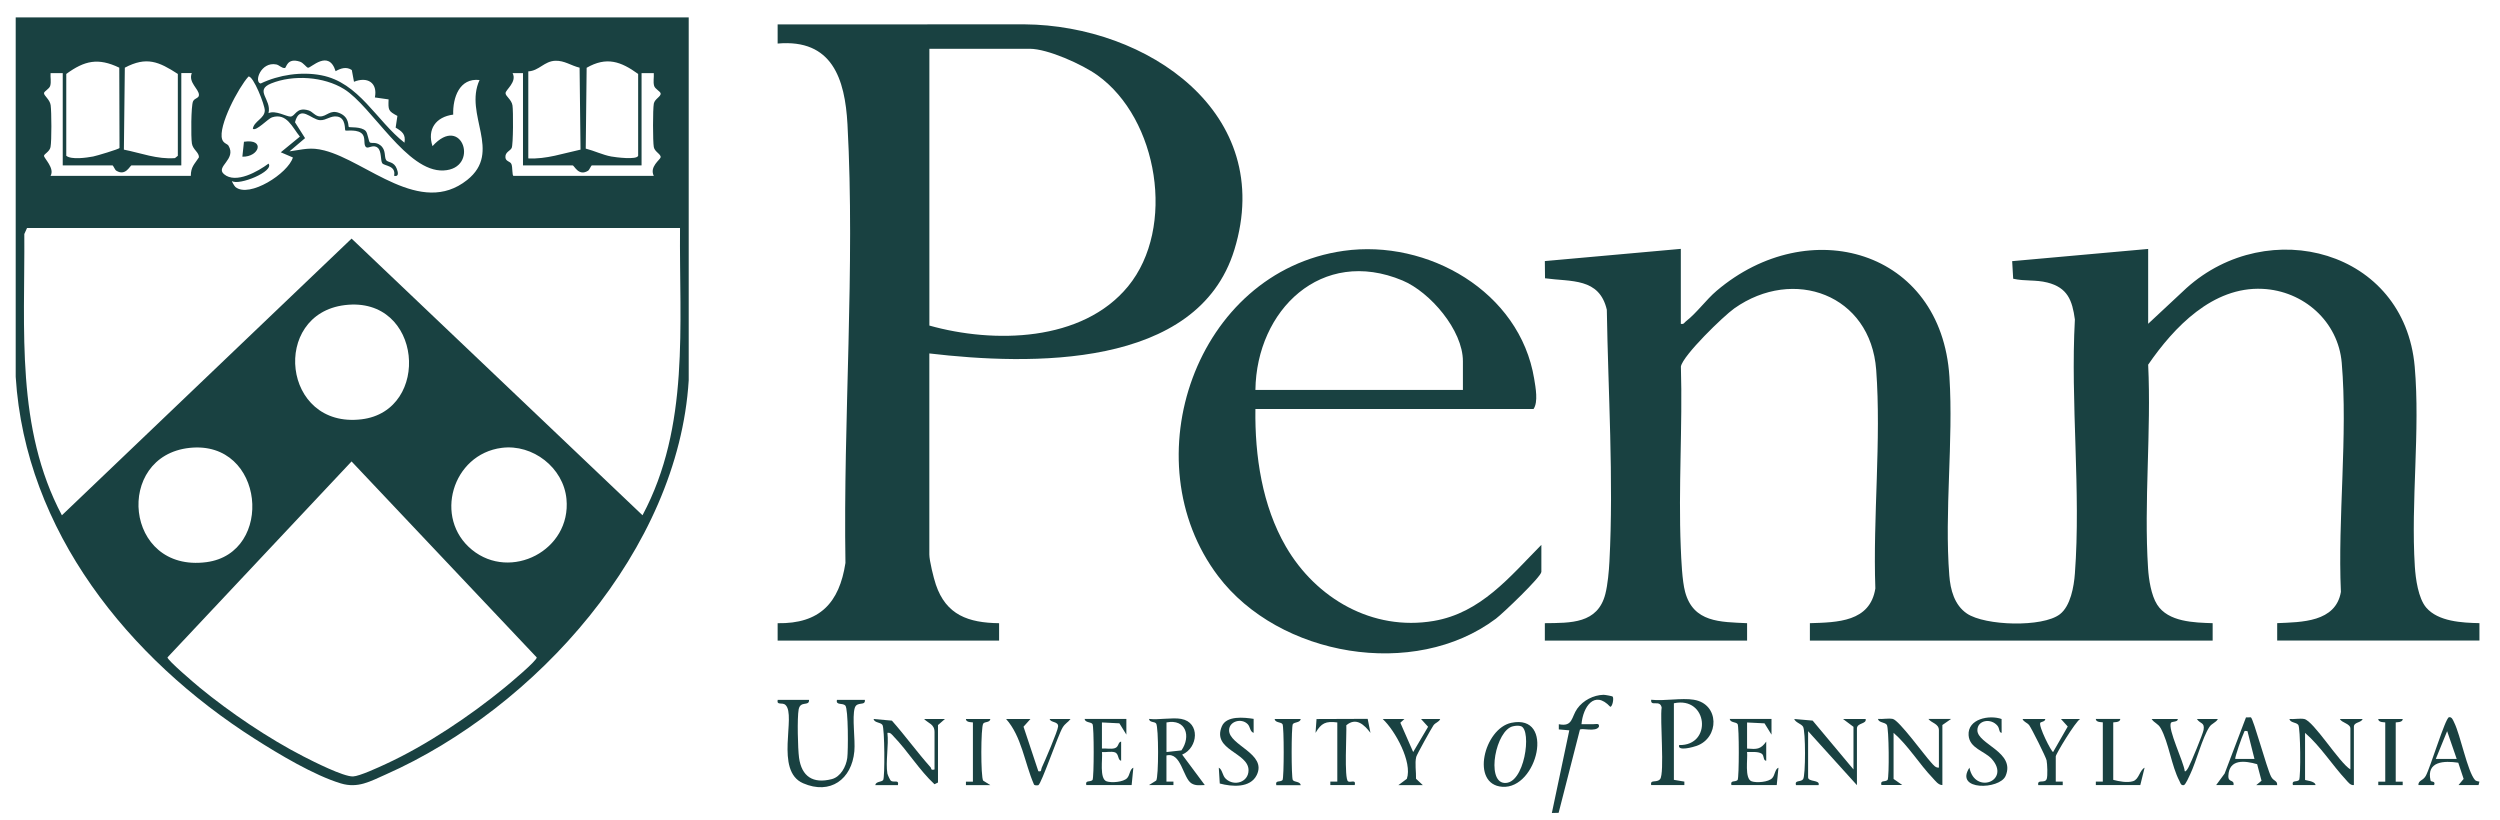 <svg xmlns="http://www.w3.org/2000/svg" fill="none" viewBox="0 0 128 42" height="42" width="128">
<g clip-path="url(#clip0_6799_34223)">
<path fill="#194141" d="M35.262 0.891V19.473C34.73 28.125 27.436 36.245 19.761 39.649C18.95 40.008 18.328 40.376 17.449 40.11C16.071 39.693 14.27 38.609 13.041 37.827C6.593 33.721 1.299 27.194 0.804 19.294V0.891H35.262ZM3.393 3.786V7.976C3.652 8.188 4.427 8.076 4.768 8.013C4.94 7.981 6.08 7.638 6.119 7.579L6.107 3.465C5.027 2.947 4.334 3.099 3.393 3.786ZM9.105 7.976V3.786C8.129 3.152 7.499 2.879 6.391 3.465L6.343 7.661C7.211 7.834 8.054 8.167 8.958 8.095L9.107 7.976H9.105ZM18.012 3.586C17.736 3.399 17.449 3.495 17.183 3.645C16.829 2.506 15.916 3.495 15.769 3.468C15.687 3.454 15.533 3.215 15.36 3.158C14.688 2.938 14.67 3.47 14.588 3.481C14.429 3.504 14.299 3.329 14.143 3.299C13.359 3.147 12.989 4.204 13.346 4.276C14.283 3.827 15.43 3.66 16.446 3.853C18.385 4.221 19.266 6.18 20.709 7.306C20.783 6.875 20.588 6.732 20.257 6.534L20.347 5.935C19.877 5.685 19.875 5.639 19.896 5.089L19.194 4.989C19.346 4.224 18.799 3.911 18.124 4.187L18.013 3.585L18.012 3.586ZM27.049 3.654V8.111C27.978 8.156 28.835 7.851 29.723 7.661L29.675 3.465C29.239 3.361 28.9 3.095 28.433 3.111C27.865 3.131 27.599 3.626 27.05 3.654H27.049ZM32.673 7.976V3.786C31.784 3.142 31.055 2.886 30.036 3.47L29.99 7.609C30.42 7.717 30.86 7.933 31.297 8.013C31.524 8.054 32.605 8.195 32.673 7.976ZM3.214 3.744H2.589C2.573 3.951 2.63 4.195 2.571 4.394C2.523 4.555 2.26 4.671 2.253 4.767C2.242 4.896 2.555 5.094 2.594 5.387C2.64 5.728 2.648 7.216 2.587 7.529C2.54 7.768 2.26 7.879 2.253 7.976C2.244 8.097 2.816 8.617 2.589 9.003H9.769C9.775 8.533 9.952 8.417 10.182 8.061C10.207 7.806 9.877 7.67 9.825 7.349C9.773 7.027 9.78 5.412 9.884 5.189C9.964 5.015 10.189 5.037 10.186 4.858C10.18 4.546 9.632 4.226 9.819 3.742H9.283V8.467H6.739C6.655 8.467 6.439 9.042 5.953 8.738C5.876 8.69 5.801 8.467 5.756 8.467H3.212V3.744H3.214ZM26.781 3.744H26.245C26.481 4.197 25.884 4.596 25.884 4.769C25.884 4.93 26.191 5.094 26.239 5.398C26.282 5.671 26.28 7.399 26.198 7.575C26.125 7.733 25.852 7.781 25.878 8.067C25.9 8.276 26.121 8.252 26.184 8.399C26.254 8.561 26.211 8.992 26.293 9.005H33.474C33.24 8.538 33.803 8.179 33.824 8.056C33.852 7.893 33.522 7.779 33.475 7.531C33.422 7.25 33.422 5.587 33.475 5.307C33.522 5.058 33.854 4.944 33.824 4.781C33.804 4.672 33.54 4.56 33.492 4.396C33.433 4.195 33.49 3.953 33.474 3.745H32.848V8.47H30.304C30.261 8.47 30.184 8.694 30.108 8.742C29.623 9.046 29.405 8.47 29.321 8.47H26.777V3.747L26.781 3.744ZM12.944 6.595C13.005 6.202 13.545 6.068 13.557 5.662C13.566 5.385 12.964 3.86 12.721 3.92C12.217 4.469 11.154 6.466 11.374 7.134C11.444 7.347 11.638 7.359 11.699 7.459C12.123 8.167 11.013 8.529 11.469 8.917C12.074 9.433 13.221 8.771 13.748 8.377C14.059 8.771 12.233 9.519 11.874 9.269C11.858 9.281 12.001 9.53 12.056 9.576C12.764 10.155 14.754 8.876 14.996 8.063L14.376 7.797L15.355 6.995C14.967 6.527 14.683 5.76 13.924 6.009C13.722 6.075 13.112 6.738 12.946 6.593L12.944 6.595ZM22.141 7.486C23.674 5.778 24.583 8.64 22.707 8.728C20.831 8.815 19.055 5.453 17.615 4.56C16.579 3.917 15.006 3.815 13.879 4.274C13.007 4.63 13.918 5.083 13.748 5.793C14.109 5.63 14.667 5.973 14.867 5.969C15.135 5.966 15.151 5.453 15.807 5.655C15.998 5.714 16.146 5.957 16.38 5.962C16.745 5.969 16.884 5.596 17.37 5.785C17.902 5.994 17.813 6.455 17.86 6.502C17.892 6.534 18.51 6.471 18.724 6.707C18.833 6.827 18.873 7.254 18.941 7.295C19.037 7.354 19.232 7.254 19.47 7.434C19.782 7.672 19.659 8.033 19.773 8.201C19.861 8.327 20.174 8.261 20.315 8.64C20.377 8.806 20.445 9.067 20.177 9.001C20.29 8.463 19.68 8.508 19.571 8.356C19.475 8.22 19.546 7.736 19.337 7.565C19.105 7.375 18.866 7.624 18.746 7.536C18.599 7.429 18.717 7.104 18.578 6.898C18.36 6.584 17.724 6.72 17.681 6.679C17.642 6.641 17.72 6.041 17.272 5.968C16.922 5.91 16.713 6.168 16.386 6.153C15.943 6.136 15.351 5.314 15.103 6.259L15.619 7.073L14.822 7.75C15.54 7.654 15.88 7.516 16.609 7.704C18.785 8.263 21.528 11.116 23.92 9.214C25.739 7.765 23.738 5.871 24.553 4.097C23.516 3.979 23.177 5.012 23.204 5.868C22.319 5.985 21.86 6.613 22.144 7.482L22.141 7.486ZM34.816 11.675H1.383L1.245 11.982C1.277 16.874 0.802 21.919 3.169 26.383L18.001 12.216L32.897 26.381C35.327 21.829 34.771 16.659 34.817 11.675H34.816ZM17.656 15.621C13.865 16.082 14.44 21.963 18.514 21.468C22.096 21.034 21.64 15.137 17.656 15.621ZM9.71 22.931C5.844 23.342 6.359 29.336 10.572 28.782C14.065 28.321 13.566 22.522 9.71 22.931ZM25.689 22.93C23.152 23.256 22.185 26.533 24.165 28.149C26.145 29.766 29.257 28.18 29.003 25.547C28.85 23.944 27.277 22.726 25.691 22.93H25.689ZM18.001 23.625L8.576 33.657C8.553 33.789 9.991 35.011 10.223 35.202C11.769 36.474 13.75 37.812 15.532 38.727C16.035 38.986 17.586 39.77 18.074 39.754C18.408 39.743 19.403 39.279 19.761 39.113C21.828 38.161 24.083 36.644 25.841 35.202C26.077 35.009 27.495 33.827 27.481 33.661L17.999 23.625H18.001Z"></path>
<path fill="#194141" d="M86.058 12.748V16.579C86.214 16.619 86.237 16.515 86.326 16.445C86.859 16.038 87.358 15.34 87.892 14.888C92.612 10.879 99.396 12.783 99.811 19.293C100.02 22.589 99.548 26.19 99.804 29.461C99.861 30.199 100.065 30.978 100.706 31.414C101.63 32.041 104.576 32.132 105.464 31.451C106.014 31.03 106.186 30.024 106.234 29.368C106.55 25.172 106.002 20.595 106.234 16.358C106.102 15.375 105.857 14.727 104.826 14.466C104.215 14.312 103.67 14.407 103.075 14.271L103.023 13.371L109.986 12.746V16.578L111.948 14.748C116.138 10.979 123.108 12.792 123.633 18.771C123.921 22.053 123.429 25.699 123.64 29.013C123.68 29.631 123.814 30.628 124.221 31.107C124.834 31.826 126.063 31.887 126.947 31.905V32.797H116.592V31.905C117.841 31.852 119.588 31.859 119.854 30.306C119.686 26.526 120.215 22.308 119.897 18.578C119.717 16.46 117.944 14.888 115.836 14.789C113.29 14.67 111.312 16.745 109.986 18.671C110.151 22.087 109.761 25.712 109.981 29.102C110.017 29.667 110.14 30.476 110.445 30.956C111.014 31.848 112.339 31.877 113.288 31.907V32.798H92.666V31.907C94.079 31.864 95.748 31.844 96.018 30.129C95.889 26.496 96.327 22.535 96.061 18.936C95.776 15.077 91.828 13.646 88.796 15.79C88.247 16.177 86.169 18.191 86.062 18.764C86.153 21.83 85.928 24.977 86.055 28.034C86.082 28.663 86.123 29.727 86.278 30.306C86.7 31.875 88.079 31.843 89.451 31.907V32.798H79.096V31.907C80.416 31.891 81.804 31.943 82.194 30.41C82.314 29.942 82.378 29.238 82.403 28.747C82.623 24.556 82.335 20.052 82.269 15.858C81.883 14.207 80.443 14.434 79.105 14.248L79.096 13.367L86.058 12.742V12.748Z"></path>
<path fill="#194141" d="M47.582 18.094V28.389C47.582 28.705 47.802 29.596 47.915 29.929C48.44 31.492 49.587 31.888 51.154 31.908V32.8H39.815V31.908C41.972 31.944 42.974 30.867 43.287 28.823C43.167 21.466 43.789 13.696 43.391 6.37C43.264 4.033 42.606 1.984 39.815 2.23V1.25L52.451 1.246C58.717 1.293 65.351 5.776 63.2 12.786C61.317 18.926 52.705 18.698 47.582 18.096V18.094ZM47.582 16.668C50.875 17.595 55.417 17.515 57.758 14.66C60.22 11.657 59.3 6.075 56.184 3.849C55.417 3.3 53.646 2.497 52.717 2.497H47.584V16.668H47.582Z"></path>
<path fill="#194141" d="M64.277 20.944C64.243 23.338 64.624 25.896 65.837 27.986C67.379 30.643 70.275 32.324 73.402 31.793C75.821 31.382 77.297 29.535 78.918 27.897V29.278C78.918 29.528 76.931 31.422 76.59 31.677C72.407 34.816 65.482 33.614 62.365 29.492C57.897 23.583 61.215 13.913 68.796 12.843C73.098 12.236 77.817 14.929 78.55 19.394C78.621 19.831 78.766 20.583 78.516 20.942H64.277V20.944ZM74.901 19.963V18.493C74.901 16.909 73.227 14.956 71.808 14.361C67.663 12.625 64.333 15.878 64.277 19.963H74.901Z"></path>
<path fill="#194141" d="M41.423 35.832C41.44 36.191 40.982 35.85 40.891 36.325C40.811 36.745 40.848 38.335 40.911 38.796C41.043 39.757 41.627 40.139 42.587 39.891C43.041 39.773 43.319 39.251 43.38 38.81C43.428 38.463 43.439 36.277 43.278 36.12C43.132 35.978 42.78 36.123 42.853 35.832H44.281C44.322 36.173 43.873 35.882 43.762 36.252C43.621 36.723 43.796 37.872 43.743 38.462C43.611 39.903 42.51 40.707 41.12 40.103C39.644 39.464 40.78 36.638 40.221 36.098C40.051 35.934 39.758 36.139 39.817 35.834H41.423V35.832Z"></path>
<path fill="#194141" d="M86.728 35.828C88.047 36.047 88.036 37.781 86.862 38.19C86.714 38.242 85.871 38.49 85.971 38.147C87.681 38.188 87.454 35.632 85.703 36.007V39.928L86.239 40.018V40.194H84.541C84.475 39.886 84.826 40.102 84.997 39.891C85.236 39.6 84.983 36.806 85.077 36.227C84.993 35.793 84.493 36.211 84.541 35.827C85.206 35.904 86.094 35.721 86.728 35.827V35.828Z"></path>
<path fill="#194141" d="M120.34 39.395V37.301C120.34 37.047 119.888 37.008 119.804 36.812H120.965C120.899 37.015 120.519 36.958 120.519 37.212V40.197C120.34 40.218 120.224 40.047 120.117 39.931C119.397 39.154 118.819 38.219 118.019 37.523V39.929C118.019 39.959 118.539 39.981 118.555 40.195H117.395C117.328 39.922 117.58 40.061 117.714 39.936C117.803 39.804 117.787 37.258 117.672 37.114C117.558 36.969 117.27 37.017 117.217 36.812C117.456 36.835 117.746 36.769 117.974 36.812C118.453 36.903 119.779 39.064 120.342 39.395H120.34Z"></path>
<path fill="#194141" d="M99.272 39.305V37.388C99.272 37.047 98.888 37.022 98.736 36.81H99.897L99.45 37.12V40.195C99.243 40.2 99.089 39.975 98.959 39.839C98.266 39.119 97.708 38.178 96.951 37.521V39.882L97.397 40.193H96.327C96.259 39.92 96.511 40.059 96.645 39.932C96.734 39.8 96.718 37.254 96.604 37.11C96.49 36.965 96.202 37.013 96.148 36.808C96.388 36.831 96.675 36.765 96.906 36.808C97.228 36.868 98.521 38.658 98.871 39.035C98.979 39.152 99.095 39.323 99.273 39.302L99.272 39.305Z"></path>
<path fill="#194141" d="M60.482 36.81C61.457 36.983 61.352 38.287 60.526 38.636L61.686 40.195C61.447 40.195 61.234 40.245 61.011 40.113C60.568 39.85 60.48 38.484 59.722 38.68V40.017H60.08V40.195H58.829L59.197 39.965C59.328 39.783 59.324 37.221 59.194 37.044C59.111 36.931 58.858 37.007 58.829 36.808C59.329 36.869 60.008 36.724 60.48 36.808L60.482 36.81ZM59.724 38.504L60.489 38.421C60.986 37.709 60.73 36.792 59.724 36.989V38.504Z"></path>
<path fill="#194141" d="M82.567 35.664C82.639 35.748 82.562 36.189 82.444 36.187C81.628 35.306 81.047 36.203 80.972 37.08C81.165 37.087 81.36 37.073 81.553 37.08C81.69 37.086 81.906 36.996 81.864 37.212C81.699 37.493 81.002 37.259 80.892 37.357L79.802 41.616L79.455 41.625L80.348 37.393L79.811 37.346V37.08C80.538 37.23 80.45 36.709 80.754 36.283C81.058 35.858 81.587 35.587 82.098 35.574C82.178 35.572 82.55 35.642 82.569 35.664H82.567Z"></path>
<path fill="#194141" d="M45.439 39.619C45.448 39.676 45.575 39.949 45.616 39.978C45.763 40.08 46.04 39.898 45.974 40.198H44.814C44.848 39.996 45.141 40.051 45.219 39.935C45.311 39.801 45.295 37.263 45.18 37.114C45.066 36.966 44.778 37.018 44.725 36.812L45.666 36.897C46.349 37.668 46.958 38.515 47.644 39.283C47.698 39.342 47.637 39.453 47.848 39.397V37.481C47.848 37.073 47.532 37.038 47.312 36.812H48.382L48.025 37.123V40.064L47.846 40.153C47.071 39.435 46.474 38.447 45.75 37.7C45.657 37.604 45.593 37.493 45.436 37.523C45.511 38.161 45.334 39.012 45.436 39.617L45.439 39.619Z"></path>
<path fill="#194141" d="M94.898 39.396V37.213L94.362 36.812H95.522C95.579 37.084 95.075 36.995 95.075 37.302V40.2L92.575 37.436V39.798C92.575 40.051 93.206 39.912 93.111 40.198H91.952C91.88 39.919 92.186 40.064 92.318 39.896C92.45 39.728 92.45 37.411 92.316 37.206C92.211 37.045 91.936 37.002 91.864 36.812L92.808 36.895L94.9 39.397L94.898 39.396Z"></path>
<path fill="#194141" d="M77.376 37.009C79.636 36.534 78.716 40.407 76.92 40.284C75.274 40.169 75.986 37.302 77.376 37.009ZM77.463 37.186C76.584 37.384 76.087 39.989 77.009 40.085C78.06 40.196 78.444 37.374 77.874 37.181C77.751 37.14 77.59 37.156 77.463 37.186Z"></path>
<path fill="#194141" d="M90.701 36.812V37.614L90.344 37.035L89.45 36.991V38.327C89.949 38.365 90.135 38.379 90.431 37.97V38.95C90.258 38.945 90.344 38.682 90.195 38.586C90.006 38.466 89.67 38.511 89.45 38.504C89.493 38.834 89.307 39.876 89.688 40.005C89.94 40.09 90.546 40.047 90.74 39.837C90.882 39.685 90.874 39.379 91.057 39.306L90.969 40.197H88.648C88.582 39.924 88.832 40.063 88.966 39.937C89.046 39.817 89.046 37.193 88.966 37.073C88.886 36.953 88.593 37.012 88.561 36.809H90.703L90.701 36.812Z"></path>
<path fill="#194141" d="M57.67 36.81V37.612L57.313 37.034L56.419 36.989V38.325C56.625 38.307 56.878 38.368 57.073 38.309C57.297 38.241 57.229 37.997 57.402 37.97V38.949C57.212 38.911 57.302 38.593 57.077 38.518C56.895 38.458 56.621 38.525 56.421 38.504C56.464 38.834 56.276 39.876 56.659 40.005C56.911 40.09 57.516 40.047 57.711 39.837C57.852 39.685 57.845 39.379 58.027 39.306L57.94 40.197H55.619C55.553 39.924 55.803 40.063 55.937 39.937C56.017 39.817 56.017 37.193 55.937 37.073C55.856 36.953 55.563 37.012 55.531 36.809H57.673L57.67 36.81Z"></path>
<path fill="#194141" d="M115.245 36.727C115.379 36.812 116.054 39.319 116.276 39.755C116.408 40.015 116.604 39.949 116.59 40.198H115.52L115.79 39.974L115.566 39.126C114.934 38.945 114.131 38.845 114.092 39.717C114.076 40.096 114.396 39.881 114.358 40.196H113.467L113.901 39.606L114.994 36.732L115.245 36.727ZM115.071 37.434C114.869 37.398 114.93 37.445 114.873 37.548C114.812 37.659 114.398 38.813 114.448 38.859H115.429L115.071 37.434Z"></path>
<path fill="#194141" d="M126.946 40.021L126.901 40.197H125.875L126.138 39.88L125.863 39.051C125.145 38.943 124.219 38.97 124.444 39.962C124.466 40.055 124.719 39.965 124.625 40.197H123.822C123.817 39.94 124.046 39.992 124.198 39.726C124.426 39.326 125.196 36.768 125.386 36.723C125.538 36.687 125.604 36.891 125.652 36.989C125.982 37.65 126.327 39.485 126.72 39.937C126.765 39.989 126.874 40.006 126.946 40.021ZM125.784 38.859L125.293 37.436L124.712 38.859H125.782H125.784Z"></path>
<path fill="#194141" d="M111.501 36.812C111.517 36.979 111.205 36.927 111.156 37.004C110.965 37.306 111.818 39.033 111.859 39.487C111.916 39.531 112.021 39.34 112.053 39.281C112.182 39.045 112.791 37.575 112.824 37.37C112.888 36.971 112.654 37.075 112.482 36.814H113.554C113.452 37.005 113.251 37.027 113.118 37.225C112.763 37.763 112.452 38.981 112.141 39.635C112.086 39.753 111.902 40.178 111.812 40.2C111.651 40.223 111.639 40.082 111.585 39.982C111.183 39.228 111.035 38.006 110.628 37.284C110.488 37.036 110.299 37.022 110.163 36.812H111.501Z"></path>
<path fill="#194141" d="M102.481 36.815L102.484 37.522C102.338 37.508 102.391 37.304 102.27 37.158C101.93 36.749 101.241 36.876 101.242 37.388C101.244 38.105 103.213 38.508 102.686 39.728C102.382 40.432 100.054 40.497 100.835 39.305C101.112 40.702 102.959 39.975 101.986 38.867C101.618 38.448 100.837 38.323 100.792 37.644C100.737 36.809 101.843 36.588 102.481 36.813V36.815Z"></path>
<path fill="#194141" d="M52.76 36.812L52.404 37.207L53.163 39.487C53.349 39.526 53.287 39.412 53.337 39.306C53.485 38.992 54.162 37.422 54.175 37.195C54.191 36.923 53.794 37.013 53.742 36.812H54.813C54.675 36.995 54.539 37.03 54.405 37.252C54.171 37.636 53.313 40.153 53.162 40.201C53.11 40.217 52.947 40.228 52.931 40.146C52.458 39.053 52.309 37.704 51.511 36.812H52.761H52.76Z"></path>
<path fill="#194141" d="M64.186 36.81V37.523C63.987 37.453 64.023 37.217 63.878 37.072C63.557 36.751 62.933 36.929 62.929 37.387C62.924 38.164 64.886 38.587 64.344 39.684C64.012 40.358 63.072 40.283 62.452 40.116L62.402 39.304C62.597 39.411 62.577 39.706 62.763 39.877C63.196 40.279 63.925 40.047 63.925 39.436C63.925 38.519 62.036 38.41 62.56 37.185C62.797 36.628 63.714 36.731 64.187 36.806L64.186 36.81Z"></path>
<path fill="#194141" d="M104.36 40.2C104.292 39.864 104.703 40.144 104.794 39.876C104.846 39.724 104.822 39.11 104.785 38.928C104.749 38.756 104.026 37.313 103.9 37.138C103.797 36.995 103.615 36.971 103.556 36.814H104.717C104.721 36.95 104.492 36.957 104.462 37.005C104.36 37.177 105.035 38.504 105.119 38.504L105.868 37.197L105.521 36.812H106.504C106.257 36.95 105.255 38.613 105.255 38.727V40.019H105.612V40.198H104.361L104.36 40.2Z"></path>
<path fill="#194141" d="M71.597 40.198L72.031 39.874C72.322 39.026 71.431 37.4 70.793 36.812H71.908L71.697 37.004L72.355 38.504L73.118 37.211L72.757 36.812H73.739C73.68 36.97 73.496 36.993 73.394 37.136C73.293 37.279 72.54 38.635 72.512 38.749C72.43 39.074 72.512 39.531 72.501 39.874L72.848 40.198H71.597Z"></path>
<path fill="#194141" d="M108.556 36.81C108.561 37.009 108.198 36.968 108.198 36.989V39.929C108.495 40.006 108.908 40.089 109.206 39.999C109.522 39.906 109.538 39.445 109.804 39.304L109.583 40.196H107.307V40.017H107.664V36.987C107.664 36.966 107.303 37.007 107.307 36.809H108.557L108.556 36.81Z"></path>
<path fill="#194141" d="M68.472 36.989C67.879 36.912 67.647 37.021 67.356 37.523L67.406 36.815L70.025 36.805L70.168 37.523C69.846 37.098 69.432 36.712 68.931 37.133C68.956 37.542 68.815 39.87 69.021 40.006C69.142 40.086 69.432 39.881 69.364 40.195H68.113V40.017H68.47V36.987L68.472 36.989Z"></path>
<path fill="#194141" d="M123.018 36.812C123.024 37.011 122.661 36.97 122.661 36.991V40.021H123.018V40.2H121.768V40.021H122.125V36.991C122.125 36.97 121.764 37.011 121.768 36.812H123.018Z"></path>
<path fill="#194141" d="M66.598 36.812C66.566 37.014 66.271 36.959 66.192 37.077C66.114 37.195 66.112 39.817 66.192 39.937C66.273 40.057 66.566 39.998 66.598 40.201H65.347C65.281 39.928 65.531 40.067 65.665 39.941C65.746 39.821 65.746 37.197 65.665 37.077C65.585 36.957 65.292 37.016 65.26 36.812H66.598Z"></path>
<path fill="#194141" d="M50.707 36.812C50.676 37.009 50.425 36.936 50.342 37.048C50.214 37.227 50.21 39.787 50.339 39.969L50.707 40.2H49.456V40.021H49.813V36.991C49.813 36.97 49.453 37.011 49.456 36.812H50.707Z"></path>
<path fill="#194141" d="M12.409 8.023L12.491 7.258C13.596 7.089 13.274 8.046 12.409 8.023Z"></path>
</g>
<defs>
<clipPath id="clip0_6799_34223">
<rect fill="white" height="41.713" width="127.125"></rect>
</clipPath>
</defs>
</svg>
